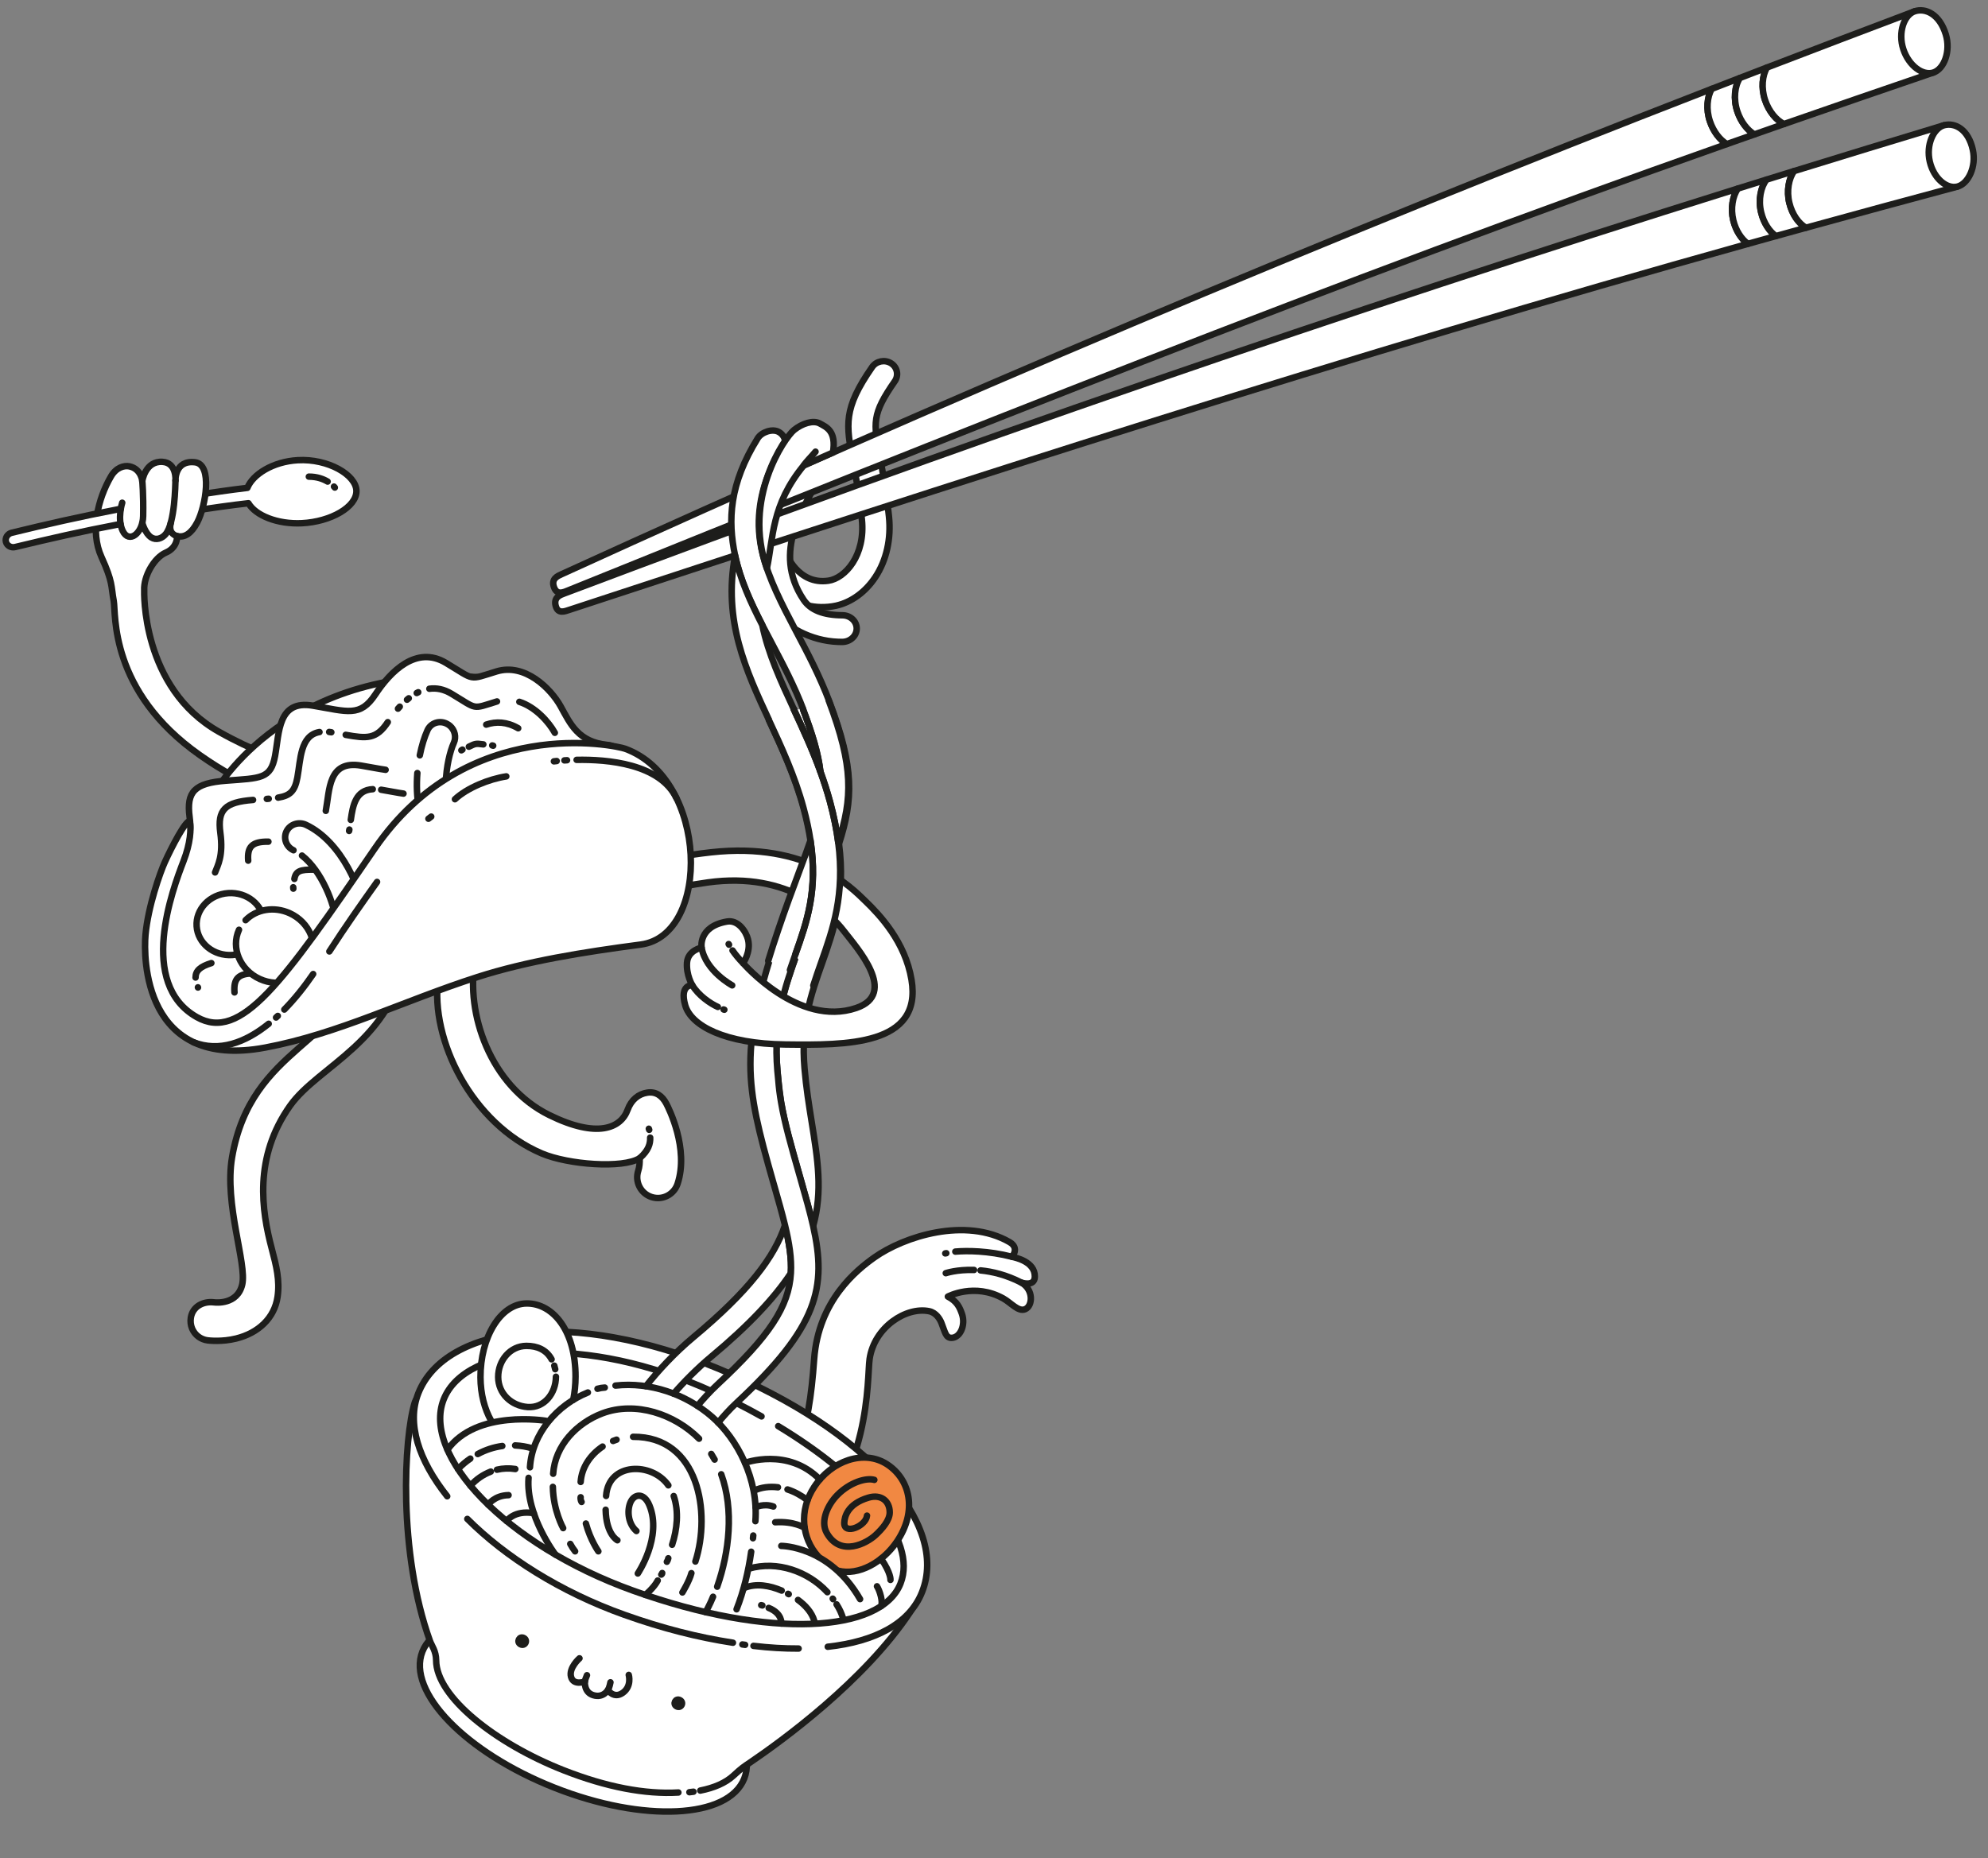 <?xml version="1.0" encoding="UTF-8" standalone="no"?>
<!DOCTYPE svg PUBLIC "-//W3C//DTD SVG 1.1//EN" "http://www.w3.org/Graphics/SVG/1.1/DTD/svg11.dtd">
<svg width="100%" height="100%" viewBox="0 0 553 517" version="1.1" xmlns="http://www.w3.org/2000/svg" xmlns:xlink="http://www.w3.org/1999/xlink" xml:space="preserve" xmlns:serif="http://www.serif.com/" style="fill-rule:evenodd;clip-rule:evenodd;stroke-linecap:round;stroke-linejoin:round;stroke-miterlimit:10;">
    <rect x="0" y="0" width="553" height="517" fill="#808080" stroke="none"/>
    <g id="Acoge-un-plato" serif:id="Acoge un plato" transform="matrix(1,0,0,1,0.703,1.977)">
        <g transform="matrix(1,0,0,1,220.875,336.571)">
            <path d="M0,90.464C21.023,72.774 19.556,44.728 20.322,39.531C21.625,30.694 30.489,24.936 36.899,26.267C38.792,26.66 39.851,28.416 40.286,29.488C41.308,32.038 41.472,33.693 43.103,33.679C45.516,33.656 47.113,30.117 45.989,26.958C45.414,25.347 44.722,23.545 42.089,22.195C42.089,22.195 49.472,18.245 57.494,22.713C59.736,23.964 61.674,26.511 63.6,25.703C65.727,24.796 65.98,20.263 62.53,18.302C62.53,18.302 66.214,19.565 66.277,16.678C66.361,12.475 60.959,11.373 59.91,11.125C59.91,11.125 62.158,8.709 59.214,7.015C47.011,0 29.958,5.421 21.63,11.319C16.828,14.719 6.076,23.244 4.893,39.612C3.393,60.371 0.208,71.968 -14.796,81.858" style="fill:white;fill-rule:nonzero;stroke:rgb(29,29,27);stroke-width:1.8px;"/>
        </g>
        <g transform="matrix(0.958,0.286,0.286,-0.958,272.784,349.931)">
            <path d="M-0.248,-1.695C2.994,-1.06 7.001,-0.837 11.592,-1.694" style="fill:white;fill-rule:nonzero;stroke:rgb(29,29,27);stroke-width:1.8px;"/>
        </g>
        <g transform="matrix(0.994,-0.113,-0.113,-0.994,262.47,352.694)">
            <path d="M-0.035,0.446C-0.035,0.446 3.152,1.15 7.873,0.446" style="fill:white;fill-rule:nonzero;stroke:rgb(29,29,27);stroke-width:1.8px;"/>
        </g>
        <g transform="matrix(0.996,0.091,0.091,-0.996,265.126,345.533)">
            <path d="M-0.02,-0.722C3.229,-0.143 9.098,0.357 15.791,-0.722" style="fill:white;fill-rule:nonzero;stroke:rgb(29,29,27);stroke-width:1.8px;"/>
        </g>
        <g transform="matrix(0.98,-0.2,-0.2,-0.98,262.356,346.712)">
            <path d="M0.001,-0.021C0.001,-0.021 -0.376,-0.014 0.172,-0.021" style="fill:white;fill-rule:nonzero;stroke:rgb(29,29,27);stroke-width:1.8px;"/>
        </g>
        <g transform="matrix(1,0,0,1,231.881,99.91)">
            <path d="M0,66.628C-0.36,66.709 -0.722,66.776 -1.086,66.829C-12.838,68.539 -19.406,59.287 -21.237,54.157C-21.909,52.274 -20.849,50.21 -18.87,49.549C-16.898,48.885 -14.752,49.872 -14.074,51.745C-13.93,52.138 -10.585,60.909 -2.149,59.682C2.442,59.022 8.217,52.717 7.163,42.623C6.436,35.66 5.489,30.662 4.729,26.649C2.75,16.202 1.931,11.88 10.024,0.232C11.187,-1.44 13.537,-1.911 15.276,-0.818C17.014,0.274 17.482,2.514 16.32,4.185C9.924,13.388 10.357,15.673 12.179,25.288C12.964,29.428 13.94,34.582 14.697,41.831C15.343,48.019 14.001,53.995 10.92,58.663C8.173,62.823 4.24,65.677 0,66.628" style="fill:white;fill-rule:nonzero;"/>
        </g>
        <g transform="matrix(1,0,0,1,231.881,99.91)">
            <path d="M0,66.628C-0.36,66.709 -0.722,66.776 -1.086,66.829C-12.838,68.539 -19.406,59.287 -21.237,54.157C-21.909,52.274 -20.849,50.21 -18.87,49.549C-16.898,48.885 -14.752,49.872 -14.074,51.745C-13.93,52.138 -10.585,60.909 -2.149,59.682C2.442,59.022 8.217,52.717 7.163,42.623C6.436,35.66 5.489,30.662 4.729,26.649C2.75,16.202 1.931,11.88 10.024,0.232C11.187,-1.44 13.537,-1.911 15.276,-0.818C17.014,0.274 17.482,2.514 16.32,4.185C9.924,13.388 10.357,15.673 12.179,25.288C12.964,29.428 13.94,34.582 14.697,41.831C15.343,48.019 14.001,53.995 10.92,58.663C8.173,62.823 4.24,65.677 0,66.628Z" style="fill:none;fill-rule:nonzero;stroke:rgb(29,29,27);stroke-width:1.8px;"/>
        </g>
        <g transform="matrix(1,0,0,1,232.406,126.573)">
            <path d="M0,50.028C-7.468,49.757 -14.637,45.89 -18.022,41.084C-27.128,28.152 -14.576,5.422 -13.305,2.722C-12.417,0.84 -10.045,-0.037 -8.004,0.766C-5.966,1.57 -5.032,3.749 -5.919,5.634C-8.889,11.958 -18.64,24.774 -9.579,38.315C-7.625,41.236 -4.014,42.607 1.225,42.634C3.446,42.64 5.228,44.32 5.198,46.367C5.165,48.417 3.337,50.065 1.113,50.052C0.737,50.049 0.366,50.042 0,50.028" style="fill:white;fill-rule:nonzero;"/>
        </g>
        <g transform="matrix(1,0,0,1,232.406,126.573)">
            <path d="M0,50.028C-7.468,49.757 -14.637,45.89 -18.022,41.084C-27.128,28.152 -14.576,5.422 -13.305,2.722C-12.417,0.84 -10.045,-0.037 -8.004,0.766C-5.966,1.57 -5.032,3.749 -5.919,5.634C-8.889,11.958 -18.64,24.774 -9.579,38.315C-7.625,41.236 -4.014,42.607 1.225,42.634C3.446,42.64 5.228,44.32 5.198,46.367C5.165,48.417 3.337,50.065 1.113,50.052C0.737,50.049 0.366,50.042 0,50.028Z" style="fill:none;fill-rule:nonzero;stroke:rgb(29,29,27);stroke-width:1.8px;"/>
        </g>
        <g transform="matrix(1,0,0,1,474.948,154.734)">
            <path d="M0,-122.97C-1.128,-126.318 -0.765,-129.77 0.495,-131.98C-107.428,-90.116 -214.131,-45.06 -319.421,3.045C-320.517,3.546 -322.398,4.312 -321.547,6.662C-320.695,9.01 -318.875,8.073 -317.439,7.493C-211.926,-35.2 -103.855,-78.374 4.705,-116.628C2.786,-117.792 0.984,-120.046 0,-122.97" style="fill:white;fill-rule:nonzero;"/>
        </g>
        <g transform="matrix(1,0,0,1,474.948,154.734)">
            <path d="M0,-122.97C-1.128,-126.318 -0.765,-129.77 0.495,-131.98C-107.428,-90.116 -214.131,-45.06 -319.421,3.045C-320.517,3.546 -322.398,4.312 -321.547,6.662C-320.695,9.01 -318.875,8.073 -317.439,7.493C-211.926,-35.2 -103.855,-78.374 4.705,-116.628C2.786,-117.792 0.984,-120.046 0,-122.97Z" style="fill:none;fill-rule:nonzero;stroke:rgb(29,29,27);stroke-width:1.8px;"/>
        </g>
        <g transform="matrix(1,0,0,1,482.583,28.784)">
            <path d="M0,0.257C-1.18,-3.26 -0.719,-6.882 0.695,-9.065C-1.842,-8.084 -4.454,-7.073 -7.14,-6.029C-8.399,-3.819 -8.764,-0.368 -7.635,2.981C-6.65,5.904 -4.849,8.158 -2.93,9.322C-0.306,8.399 2.256,7.499 4.74,6.628C2.809,5.468 0.989,3.2 0,0.257" style="fill:white;fill-rule:nonzero;"/>
        </g>
        <g transform="matrix(1,0,0,1,482.583,28.784)">
            <path d="M0,0.257C-1.18,-3.26 -0.719,-6.882 0.695,-9.065C-1.842,-8.084 -4.454,-7.073 -7.14,-6.029C-8.399,-3.819 -8.764,-0.368 -7.635,2.981C-6.65,5.904 -4.849,8.158 -2.93,9.322C-0.306,8.399 2.256,7.499 4.74,6.628C2.809,5.468 0.989,3.2 0,0.257Z" style="fill:none;fill-rule:nonzero;stroke:rgb(29,29,27);stroke-width:1.8px;"/>
        </g>
        <g transform="matrix(1,0,0,1,490.278,26.38)">
            <path d="M0,-0.535C-1.126,-3.899 -0.751,-7.361 0.525,-9.566C-1.899,-8.631 -4.408,-7.664 -7,-6.662C-8.414,-4.478 -8.875,-0.856 -7.695,2.66C-6.706,5.604 -4.887,7.871 -2.955,9.031C-0.11,8.033 2.634,7.073 5.285,6.148C3.156,5.112 1.079,2.693 0,-0.535" style="fill:white;fill-rule:nonzero;"/>
        </g>
        <g transform="matrix(1,0,0,1,490.278,26.38)">
            <path d="M0,-0.535C-1.126,-3.899 -0.751,-7.361 0.525,-9.566C-1.899,-8.631 -4.408,-7.664 -7,-6.662C-8.414,-4.478 -8.875,-0.856 -7.695,2.66C-6.706,5.604 -4.887,7.871 -2.955,9.031C-0.11,8.033 2.634,7.073 5.285,6.148C3.156,5.112 1.079,2.693 0,-0.535Z" style="fill:none;fill-rule:nonzero;stroke:rgb(29,29,27);stroke-width:1.8px;"/>
        </g>
        <g transform="matrix(1,0,0,1,531.905,32.528)">
            <path d="M0,-31.365C-13.72,-26.199 -27.414,-20.967 -41.102,-15.714C-42.378,-13.509 -42.753,-10.047 -41.627,-6.682C-40.548,-3.455 -38.471,-1.035 -36.342,0C-22.496,-4.816 -8.644,-9.611 5.23,-14.338C3.133,-21.145 2.087,-24.55 0,-31.365Z" style="fill:white;fill-rule:nonzero;stroke:rgb(29,29,27);stroke-width:1.8px;"/>
        </g>
        <g transform="matrix(-0.328,-0.945,-0.945,0.328,530.672,4.744)">
            <path d="M-5.927,-8.398C-10.812,-8.22 -14.866,-4.802 -14.823,-1.689C-14.781,1.423 -10.813,4.19 -5.927,4.106C-1.04,4.02 3.02,0.776 2.978,-2.341C2.934,-5.461 0.029,-8.615 -5.927,-8.398" style="fill:white;fill-rule:nonzero;"/>
        </g>
        <g transform="matrix(-0.328,-0.945,-0.945,0.328,530.672,4.744)">
            <path d="M-5.927,-8.398C-10.812,-8.22 -14.866,-4.802 -14.823,-1.689C-14.781,1.423 -10.813,4.19 -5.927,4.106C-1.04,4.02 3.02,0.776 2.978,-2.341C2.934,-5.461 0.029,-8.615 -5.927,-8.398Z" style="fill:none;fill-rule:nonzero;stroke:rgb(29,29,27);stroke-width:1.8px;"/>
        </g>
        <g transform="matrix(1,0,0,1,481.448,160.107)">
            <path d="M0,-100.784C-0.821,-104.15 -0.163,-107.524 1.265,-109.618C-108.61,-75.233 -217.478,-37.669 -325.165,3.023C-326.287,3.446 -328.205,4.083 -327.58,6.458C-326.953,8.834 -325.08,8.023 -323.617,7.542C-216.108,-27.846 -106.124,-63.486 4.082,-94.245C2.298,-95.513 0.716,-97.846 0,-100.784" style="fill:white;fill-rule:nonzero;"/>
        </g>
        <g transform="matrix(1,0,0,1,481.448,160.107)">
            <path d="M0,-100.784C-0.821,-104.15 -0.163,-107.524 1.265,-109.618C-108.61,-75.233 -217.478,-37.669 -325.165,3.023C-326.287,3.446 -328.205,4.083 -327.58,6.458C-326.953,8.834 -325.08,8.023 -323.617,7.542C-216.108,-27.846 -106.124,-63.486 4.082,-94.245C2.298,-95.513 0.716,-97.846 0,-100.784Z" style="fill:none;fill-rule:nonzero;stroke:rgb(29,29,27);stroke-width:1.8px;"/>
        </g>
        <g transform="matrix(1,0,0,1,489.197,56.735)">
            <path d="M0,0.393C-0.858,-3.138 -0.093,-6.676 1.487,-8.733C-1.093,-7.929 -3.751,-7.101 -6.484,-6.247C-7.912,-4.153 -8.57,-0.779 -7.749,2.587C-7.033,5.526 -5.451,7.858 -3.667,9.126C-1.006,8.383 1.593,7.661 4.113,6.963C2.311,5.701 0.718,3.352 0,0.393" style="fill:white;fill-rule:nonzero;"/>
        </g>
        <g transform="matrix(1,0,0,1,489.197,56.735)">
            <path d="M0,0.393C-0.858,-3.138 -0.093,-6.676 1.487,-8.733C-1.093,-7.929 -3.751,-7.101 -6.484,-6.247C-7.912,-4.153 -8.57,-0.779 -7.749,2.587C-7.033,5.526 -5.451,7.858 -3.667,9.126C-1.006,8.383 1.593,7.661 4.113,6.963C2.311,5.701 0.718,3.352 0,0.393Z" style="fill:none;fill-rule:nonzero;stroke:rgb(29,29,27);stroke-width:1.8px;"/>
        </g>
        <g transform="matrix(1,0,0,1,497.039,54.848)">
            <path d="M0,-0.37C-0.817,-3.749 -0.148,-7.133 1.297,-9.221C-1.168,-8.456 -3.717,-7.665 -6.354,-6.846C-7.935,-4.789 -8.7,-1.251 -7.842,2.28C-7.124,5.239 -5.531,7.588 -3.729,8.851C-0.844,8.049 1.939,7.281 4.628,6.538C2.623,5.386 0.785,2.872 0,-0.37" style="fill:white;fill-rule:nonzero;"/>
        </g>
        <g transform="matrix(1,0,0,1,497.039,54.848)">
            <path d="M0,-0.37C-0.817,-3.749 -0.148,-7.133 1.297,-9.221C-1.168,-8.456 -3.717,-7.665 -6.354,-6.846C-7.935,-4.789 -8.7,-1.251 -7.842,2.28C-7.124,5.239 -5.531,7.588 -3.729,8.851C-0.844,8.049 1.939,7.281 4.628,6.538C2.623,5.386 0.785,2.872 0,-0.37Z" style="fill:none;fill-rule:nonzero;stroke:rgb(29,29,27);stroke-width:1.8px;"/>
        </g>
        <g transform="matrix(1,0,0,1,540.117,61.386)">
            <path d="M0,-28.526C-13.942,-24.324 -27.865,-20.05 -41.781,-15.758C-43.227,-13.671 -43.895,-10.287 -43.078,-6.908C-42.293,-3.666 -40.455,-1.152 -38.45,0C-24.412,-3.855 -10.369,-7.694 3.693,-11.452C2.209,-18.278 1.47,-21.693 0,-28.526Z" style="fill:white;fill-rule:nonzero;stroke:rgb(29,29,27);stroke-width:1.8px;"/>
        </g>
        <g transform="matrix(-0.265,-0.964,-0.964,0.265,538.84,36.023)">
            <path d="M-6.013,-7.928C-10.798,-7.671 -14.772,-4.204 -14.73,-1.113C-14.688,1.975 -10.801,4.658 -6.013,4.486C-1.223,4.318 2.756,1.025 2.712,-2.069C2.67,-5.167 -0.174,-8.248 -6.013,-7.928" style="fill:white;fill-rule:nonzero;"/>
        </g>
        <g transform="matrix(-0.265,-0.964,-0.964,0.265,538.84,36.023)">
            <path d="M-6.013,-7.928C-10.798,-7.671 -14.772,-4.204 -14.73,-1.113C-14.688,1.975 -10.801,4.658 -6.013,4.486C-1.223,4.318 2.756,1.025 2.712,-2.069C2.67,-5.167 -0.174,-8.248 -6.013,-7.928Z" style="fill:none;fill-rule:nonzero;stroke:rgb(29,29,27);stroke-width:1.8px;"/>
        </g>
        <g transform="matrix(0.367,-0.93,-0.93,-0.367,194.42,440.047)">
            <path d="M-44.77,-30.46C-56.78,-30.46 -66.514,-8.911 -66.515,17.67C-66.515,44.249 -56.779,65.796 -44.77,65.797C-32.757,65.797 -23.023,44.249 -23.021,17.67C-23.024,-8.912 -32.759,-30.46 -44.77,-30.46" style="fill:white;fill-rule:nonzero;"/>
        </g>
        <g transform="matrix(0.367,-0.93,-0.93,-0.367,194.42,440.047)">
            <ellipse cx="-44.768" cy="17.669" rx="21.747" ry="48.129" style="fill:none;stroke:rgb(29,29,27);stroke-width:1.8px;"/>
        </g>
        <g transform="matrix(1,0,0,1,194.096,382.511)">
            <path d="M0,113.696C3.877,112.932 7.037,111.552 9.21,109.552C11.693,107.265 11.958,107.166 13.967,105.801C22.421,100.059 45.661,83.252 58.425,63.975C66.478,51.815 36.8,32.58 -2.164,18.222C-54.533,-1.074 -77.479,-0.54 -79.41,5.669C-82.464,15.496 -84.118,47.327 -75.174,72.13C-74.753,73.3 -73.486,74.897 -73.479,77.44C-73.453,87.657 -56.918,100.585 -38.114,108.005C-26.1,112.746 -15.283,114.77 -6.097,114.231" style="fill:white;fill-rule:nonzero;stroke:rgb(29,29,27);stroke-width:1.8px;"/>
        </g>
        <g transform="matrix(0.424,0.905,0.905,-0.424,155.881,353.238)">
            <path d="M41.686,-55.092C29.195,-58.06 18.464,-56.727 12.304,-50.203C-1.733,-35.332 9.115,-1.192 41.686,28.461C74.868,58.671 107.87,68.149 121.91,53.276C128.399,46.404 128.847,35.6 124.562,23.046" style="fill:white;fill-rule:nonzero;stroke:rgb(29,29,27);stroke-width:1.8px;"/>
        </g>
        <g transform="matrix(1,0,0,1,203.18,420.627)">
            <path d="M0,34.445C-9.727,32.946 -19.529,30.477 -30.224,26.662C-47.982,20.325 -63.352,10.552 -73.887,0" style="fill:white;fill-rule:nonzero;stroke:rgb(29,29,27);stroke-width:1.8px;"/>
        </g>
        <g transform="matrix(-0.998,-0.059,-0.059,0.998,208.925,455.599)">
            <path d="M-12.565,0.353C-8.491,0.613 -4.531,0.614 0.012,0.353" style="fill:white;fill-rule:nonzero;stroke:rgb(29,29,27);stroke-width:1.8px;"/>
        </g>
        <g transform="matrix(1,0,0,1,215.77,428.631)">
            <path d="M0,-33.822C23.161,-19.814 38.914,-2.428 34.009,9.999C28.65,23.579 -2.185,25.68 -40.406,11.937C-76.005,-0.865 -99.167,-25.764 -93.054,-41.253C-86.942,-56.739 -53.558,-59.502 -18.256,-43.429C-13.557,-41.29 -8.992,-38.971 -4.642,-36.527" style="fill:none;fill-rule:nonzero;stroke:rgb(29,29,27);stroke-width:1.8px;"/>
        </g>
        <g transform="matrix(1,0,0,1,160.491,470.807)">
            <path d="M0,-11.396C0,-11.396 -3.033,-8.745 -2.347,-6.234C-1.659,-3.718 1.499,-4.93 1.499,-4.93C1.499,-4.93 1.19,-1.941 3.835,-1.138C6.631,-0.289 7.901,-2.563 7.901,-2.563C7.901,-2.563 9.579,0 12.091,-1.831C14.603,-3.66 13.708,-6.775 13.708,-6.775" style="fill:none;fill-rule:nonzero;stroke:rgb(29,29,27);stroke-width:1.8px;"/>
        </g>
        <g transform="matrix(-0.314,0.949,0.949,0.314,163.027,465.549)">
            <path d="M-1.219,-0.881C0.042,-0.952 -0.027,-0.967 0.636,-0.881" style="fill:none;fill-rule:nonzero;stroke:rgb(29,29,27);stroke-width:1.8px;"/>
        </g>
        <g transform="matrix(-0.314,0.95,0.95,0.314,169.66,467.841)">
            <path d="M-1.491,-1.078C-1.491,-1.078 0.011,-0.866 0.779,-1.078" style="fill:none;fill-rule:nonzero;stroke:rgb(29,29,27);stroke-width:1.8px;"/>
        </g>
        <g transform="matrix(0.469,-0.883,-0.883,-0.469,188.845,471.334)">
            <path d="M-0.913,-0.548C-1.458,-0.546 -1.899,-0.08 -1.896,0.491C-1.899,1.061 -1.454,1.523 -0.913,1.519C-0.368,1.517 0.074,1.05 0.073,0.48C0.073,-0.091 -0.37,-0.552 -0.913,-0.548" style="fill:rgb(30,27,16);fill-rule:nonzero;"/>
        </g>
        <g transform="matrix(0.469,-0.883,-0.883,-0.469,188.845,471.334)">
            <ellipse cx="-0.913" cy="0.485" rx="0.986" ry="1.037" style="fill:none;stroke:rgb(29,29,27);stroke-width:1.8px;"/>
        </g>
        <g transform="matrix(0.469,-0.883,-0.883,-0.469,145.408,454.057)">
            <path d="M-0.912,-0.548C-1.458,-0.548 -1.898,-0.081 -1.895,0.489C-1.896,1.061 -1.453,1.522 -0.912,1.518C-0.368,1.515 0.074,1.049 0.075,0.478C0.072,-0.093 -0.37,-0.553 -0.912,-0.548" style="fill:rgb(30,27,16);fill-rule:nonzero;"/>
        </g>
        <g transform="matrix(0.469,-0.883,-0.883,-0.469,145.408,454.057)">
            <ellipse cx="-0.911" cy="0.484" rx="0.986" ry="1.037" style="fill:none;stroke:rgb(29,29,27);stroke-width:1.8px;"/>
        </g>
        <g transform="matrix(0.799,0.601,0.601,-0.799,221.784,421.911)">
            <path d="M9.555,-4.226C2.922,-2.969 -2.445,2.712 -2.93,10.552C-3.473,19.335 1.856,27.293 9.555,27.77C17.256,28.246 24.072,22.397 24.593,12.285C24.961,5.235 21.834,-1.816 16.425,-4.075" style="fill:rgb(241,136,66);fill-rule:nonzero;stroke:rgb(29,29,27);stroke-width:1.8px;"/>
        </g>
        <g transform="matrix(1,0,0,1,242.512,430.75)">
            <path d="M0,-20.988C-2.252,-21.634 -6.746,-20.337 -10.252,-16.813C-12.828,-14.224 -15.151,-9.589 -13.235,-6.213C-9.345,0.646 -2.001,-3.457 0.303,-5.592C2.174,-7.325 4.274,-9.707 4.278,-11.924C4.285,-15.117 1.86,-17.069 -1.613,-16.05C-7.582,-14.293 -8.305,-10.582 -8.364,-9.035C-8.495,-5.557 -2.308,-8.091 -2.041,-11.039" style="fill:none;fill-rule:nonzero;stroke:rgb(29,29,27);stroke-width:1.8px;"/>
        </g>
        <g transform="matrix(0.957,0.291,0.291,-0.957,131.605,389.609)">
            <path d="M5.19,-2.277C2.487,0.325 0.225,3.958 -1.15,8.415C-4.392,18.902 -1.876,29.622 5.19,31.805C12.254,33.988 20.457,28.353 24.095,16.255C24.73,14.14 25.15,12.009 25.354,9.941" style="fill:white;fill-rule:nonzero;stroke:rgb(29,29,27);stroke-width:1.8px;"/>
        </g>
        <g transform="matrix(-0.006,-1,-1,0.006,145.763,373.111)">
            <path d="M-8.001,-8.129C-12.627,-8.073 -16.75,-4.848 -16.388,-0.193C-16.038,4.286 -12.629,7.939 -8.001,7.936C-3.374,7.93 0.631,4.542 0.626,0.05C0.622,-3.004 -0.507,-5.544 -3.151,-6.948" style="fill:white;fill-rule:nonzero;stroke:rgb(29,29,27);stroke-width:1.8px;"/>
        </g>
        <g transform="matrix(0.253,0.967,0.967,-0.253,154.057,378.228)">
            <path d="M-0.382,-0.495C-0.047,-0.476 0.294,-0.476 0.641,-0.495" style="fill:white;fill-rule:nonzero;stroke:rgb(29,29,27);stroke-width:1.8px;"/>
        </g>
        <g transform="matrix(-0.959,0.282,0.282,0.959,124.994,401.925)">
            <path d="M-27.516,-0.876C-27.516,-0.876 -9.897,-9.408 1.033,-0.876" style="fill:none;fill-rule:nonzero;stroke:rgb(29,29,27);stroke-width:1.8px;"/>
        </g>
        <g transform="matrix(0.432,-0.902,-0.902,-0.432,198.108,446.276)">
            <path d="M-1.35,2.144C-1.35,2.144 1.37,1.992 3.402,2.144" style="fill:none;fill-rule:nonzero;stroke:rgb(29,29,27);stroke-width:1.8px;"/>
        </g>
        <g transform="matrix(0.651,-0.759,-0.759,-0.651,180.937,442.375)">
            <path d="M-0.922,2.005C-0.922,2.005 2.235,1.487 4.356,2.004" style="fill:none;fill-rule:nonzero;stroke:rgb(29,29,27);stroke-width:1.8px;"/>
        </g>
        <g transform="matrix(-0.33,-0.944,-0.944,0.33,158.362,412.438)">
            <path d="M-15.592,10.29C-15.592,10.29 -2.527,14.504 7.033,10.29" style="fill:none;fill-rule:nonzero;stroke:rgb(29,29,27);stroke-width:1.8px;"/>
        </g>
        <g transform="matrix(0.986,0.168,0.168,-0.986,142.696,399.783)">
            <path d="M-0.034,-0.406C1.564,-0.209 3.186,-0.209 4.786,-0.406" style="fill:none;fill-rule:nonzero;stroke:rgb(29,29,27);stroke-width:1.8px;"/>
        </g>
        <g transform="matrix(0.95,-0.312,-0.312,-0.95,132.721,403.582)">
            <path d="M-0.179,1.119C2.19,1.549 4.632,1.553 6.999,1.119" style="fill:none;fill-rule:nonzero;stroke:rgb(29,29,27);stroke-width:1.8px;"/>
        </g>
        <g transform="matrix(0.76,-0.65,-0.65,-0.76,128.073,407.525)">
            <path d="M-0.539,1.46C0.948,1.643 2.465,1.617 3.952,1.46" style="fill:none;fill-rule:nonzero;stroke:rgb(29,29,27);stroke-width:1.8px;"/>
        </g>
        <g transform="matrix(0.999,-0.037,-0.037,-0.999,137.539,407.028)">
            <path d="M-0.007,0.096C1.68,0.432 3.426,0.425 5.114,0.096" style="fill:none;fill-rule:nonzero;stroke:rgb(29,29,27);stroke-width:1.8px;"/>
        </g>
        <g transform="matrix(0.821,-0.572,-0.572,-0.821,131.8,412.662)">
            <path d="M-0.618,1.969C1.615,2.544 4.037,2.513 6.271,1.969" style="fill:none;fill-rule:nonzero;stroke:rgb(29,29,27);stroke-width:1.8px;"/>
        </g>
        <g transform="matrix(0.906,-0.423,-0.423,-0.906,135.914,417.74)">
            <path d="M-0.294,1.326C-0.294,1.326 2.386,2.942 5.973,1.326" style="fill:none;fill-rule:nonzero;stroke:rgb(29,29,27);stroke-width:1.8px;"/>
        </g>
        <g transform="matrix(0.96,-0.279,-0.279,-0.96,140.814,422.21)">
            <path d="M-0.282,1.114C-0.282,1.114 2.506,3.525 7.579,1.114" style="fill:none;fill-rule:nonzero;stroke:rgb(29,29,27);stroke-width:1.8px;"/>
        </g>
        <g transform="matrix(-0.409,-0.912,-0.912,0.409,166.826,422.608)">
            <path d="M-5.975,3.868C-5.975,3.868 -2.267,4.616 2.504,3.868" style="fill:none;fill-rule:nonzero;stroke:rgb(29,29,27);stroke-width:1.8px;"/>
        </g>
        <g transform="matrix(0.546,0.838,0.838,-0.546,159.097,427.484)">
            <path d="M-0.559,-1.032C0.237,-1.106 1.212,-1.107 1.904,-1.032" style="fill:none;fill-rule:nonzero;stroke:rgb(29,29,27);stroke-width:1.8px;"/>
        </g>
        <g transform="matrix(0.421,0.907,0.907,-0.421,234.333,444.703)">
            <path d="M-1.266,-1.984C0.346,-1.763 1.502,-1.795 3.109,-1.984" style="fill:none;fill-rule:nonzero;stroke:rgb(29,29,27);stroke-width:1.8px;"/>
        </g>
        <g transform="matrix(0.591,0.807,0.807,-0.591,231.017,442.799)">
            <path d="M-0.037,-0.073C0.054,-0.073 0.054,-0.072 0.144,-0.073" style="fill:none;fill-rule:nonzero;stroke:rgb(29,29,27);stroke-width:1.8px;"/>
        </g>
        <g transform="matrix(0.958,0.288,0.288,-0.958,208.705,431.401)">
            <path d="M-0.152,-3.233C6.804,1.256 15.876,0.737 22.627,-3.233" style="fill:none;fill-rule:nonzero;stroke:rgb(29,29,27);stroke-width:1.8px;"/>
        </g>
        <g transform="matrix(0.612,0.791,0.791,-0.612,224.479,442.503)">
            <path d="M-1.441,-2.936C0.954,-2.252 3.618,-1.986 5.98,-2.936" style="fill:none;fill-rule:nonzero;stroke:rgb(29,29,27);stroke-width:1.8px;"/>
        </g>
        <g transform="matrix(0.896,0.443,0.443,-0.896,218.541,441.429)">
            <path d="M-0.011,-0.048C0.06,-0.048 0.131,-0.046 0.203,-0.048" style="fill:none;fill-rule:nonzero;stroke:rgb(29,29,27);stroke-width:1.8px;"/>
        </g>
        <g transform="matrix(0.998,0.069,0.069,-0.998,206.268,439.484)">
            <path d="M0.036,-0.361C3.289,1.262 7.148,0.808 10.514,-0.361" style="fill:none;fill-rule:nonzero;stroke:rgb(29,29,27);stroke-width:1.8px;"/>
        </g>
        <g transform="matrix(0.829,0.56,0.56,-0.829,222.64,423.264)">
            <path d="M-2.257,-7.399C-2.257,-7.399 8.77,0.095 24.182,-7.399" style="fill:none;fill-rule:nonzero;stroke:rgb(29,29,27);stroke-width:1.8px;"/>
        </g>
        <g transform="matrix(0.976,0.216,0.216,-0.976,206.789,402.788)">
            <path d="M0.226,-2.252C0.226,-2.252 10.893,4.641 21.572,-2.252" style="fill:none;fill-rule:nonzero;stroke:rgb(29,29,27);stroke-width:1.8px;"/>
        </g>
        <g transform="matrix(0.881,0.473,0.473,-0.881,219.395,411.285)">
            <path d="M-0.377,-1.497C1.71,-1.119 3.858,-1.162 5.947,-1.497" style="fill:none;fill-rule:nonzero;stroke:rgb(29,29,27);stroke-width:1.8px;"/>
        </g>
        <g transform="matrix(0.99,-0.139,-0.139,-0.99,209.133,413.227)">
            <path d="M-0.053,0.47C2.119,1.15 4.517,1.066 6.697,0.47" style="fill:none;fill-rule:nonzero;stroke:rgb(29,29,27);stroke-width:1.8px;"/>
        </g>
        <g transform="matrix(-0.983,-0.184,-0.184,0.983,215.173,420.463)">
            <path d="M-8.295,1.118C-8.295,1.118 -5.062,-0.197 0.038,1.118" style="fill:none;fill-rule:nonzero;stroke:rgb(29,29,27);stroke-width:1.8px;"/>
        </g>
        <g transform="matrix(0.999,-0.04,-0.04,-0.999,209.496,417.472)">
            <path d="M-0.02,0.098C-0.02,0.098 2.383,1.133 4.942,0.098" style="fill:none;fill-rule:nonzero;stroke:rgb(29,29,27);stroke-width:1.8px;"/>
        </g>
        <g transform="matrix(-0.966,-0.258,-0.258,0.966,211.061,444.578)">
            <path d="M-0.324,0.043C-0.216,0.041 -0.106,0.041 0.006,0.043" style="fill:none;fill-rule:nonzero;stroke:rgb(29,29,27);stroke-width:1.8px;"/>
        </g>
        <g transform="matrix(-0.628,-0.778,-0.778,0.628,215.769,444.971)">
            <path d="M-4.255,2.32C-4.255,2.32 -2.311,0.281 1.34,2.32" style="fill:none;fill-rule:nonzero;stroke:rgb(29,29,27);stroke-width:1.8px;"/>
        </g>
        <g transform="matrix(0.993,-0.12,-0.12,-0.993,191.082,496.73)">
            <path d="M-0.004,0.069C0.379,0.062 0.759,0.063 1.133,0.069" style="fill:white;fill-rule:nonzero;stroke:rgb(29,29,27);stroke-width:1.8px;"/>
        </g>
        <g transform="matrix(-0.991,-0.137,-0.137,0.991,205.814,455.501)">
            <path d="M-0.765,0.053C-0.513,0.057 -0.257,0.056 0.004,0.053" style="fill:white;fill-rule:nonzero;stroke:rgb(29,29,27);stroke-width:1.8px;"/>
        </g>
        <g transform="matrix(1,0,0,1,217.726,229.169)">
            <path d="M0,-108.351C-0.146,-109.405 -0.761,-110.385 -1.792,-110.964C-3.584,-111.971 -6.583,-110.919 -7.659,-109.197C-15.559,-96.525 -16.016,-86.394 -13.952,-76.595C-12.543,-69.909 -9.65,-63.595 -6.391,-57.257C-5.552,-55.623 -4.689,-53.991 -3.821,-52.348C-0.664,-46.368 2.603,-40.185 5.19,-33.332C7.89,-26.187 9.419,-20.82 9.982,-16.097C10.946,-13.435 11.846,-10.686 12.631,-7.795C13.754,-3.654 14.502,0.128 14.951,3.62C18.906,-8.635 19.269,-17.445 12.316,-35.849C9.572,-43.109 6.204,-49.488 2.945,-55.658C-1.007,-63.141 -4.497,-69.951 -6.266,-76.915C-10.741,-94.532 0.108,-107.571 0,-108.351" style="fill:white;fill-rule:nonzero;"/>
        </g>
        <g transform="matrix(1,0,0,1,217.726,229.169)">
            <path d="M0,-108.351C-0.146,-109.405 -0.761,-110.385 -1.792,-110.964C-3.584,-111.971 -6.583,-110.919 -7.659,-109.197C-15.559,-96.525 -16.016,-86.394 -13.952,-76.595C-12.543,-69.909 -9.65,-63.595 -6.391,-57.257C-5.552,-55.623 -4.689,-53.991 -3.821,-52.348C-0.664,-46.368 2.603,-40.185 5.19,-33.332C7.89,-26.187 9.419,-20.82 9.982,-16.097C10.946,-13.435 11.846,-10.686 12.631,-7.795C13.754,-3.654 14.502,0.128 14.951,3.62C18.906,-8.635 19.269,-17.445 12.316,-35.849C9.572,-43.109 6.204,-49.488 2.945,-55.658C-1.007,-63.141 -4.497,-69.951 -6.266,-76.915C-10.741,-94.532 0.108,-107.571 0,-108.351Z" style="fill:none;fill-rule:nonzero;stroke:rgb(29,29,27);stroke-width:1.8px;"/>
        </g>
        <g transform="matrix(1,0,0,1,230.358,270.33)">
            <path d="M0,-48.956C-0.786,-51.847 -1.686,-54.596 -2.649,-57.258C-4.889,-63.444 -7.505,-69.11 -10.07,-74.632C-13.872,-82.819 -17.373,-90.367 -19.022,-98.418C-22.281,-104.756 -25.175,-111.069 -26.583,-117.756C-29.972,-99.59 -23.603,-85.869 -16.996,-71.643C-13.451,-64.009 -9.785,-56.115 -7.331,-47.073C-6.454,-43.842 -5.83,-40.865 -5.409,-38.093C-3.306,-24.241 -6.378,-15.532 -9.605,-6.407C-12.75,2.491 -16.003,11.69 -14.813,25.593C-14.738,26.463 -14.653,27.319 -14.563,28.165C-14.337,30.314 -14.068,32.39 -13.783,34.383C-12.773,40.242 -11.008,46.449 -8.762,54.325L-8.358,55.737C-6.983,60.558 -5.76,64.843 -4.87,68.8C-2.167,59.179 -3.602,50.248 -5.259,39.947C-6.017,35.24 -6.8,30.373 -7.266,24.929C-8.33,12.517 -5.467,4.417 -2.435,-4.157C0.841,-13.421 4.202,-22.94 2.32,-37.541C1.871,-41.032 1.123,-44.814 0,-48.956" style="fill:white;fill-rule:nonzero;"/>
        </g>
        <g transform="matrix(1,0,0,1,230.358,270.33)">
            <path d="M0,-48.956C-0.786,-51.847 -1.686,-54.596 -2.649,-57.258C-4.889,-63.444 -7.505,-69.11 -10.07,-74.632C-13.872,-82.819 -17.373,-90.367 -19.022,-98.418C-22.281,-104.756 -25.175,-111.069 -26.583,-117.756C-29.972,-99.59 -23.603,-85.869 -16.996,-71.643C-13.451,-64.009 -9.785,-56.115 -7.331,-47.073C-6.454,-43.842 -5.83,-40.865 -5.409,-38.093C-3.306,-24.241 -6.378,-15.532 -9.605,-6.407C-12.75,2.491 -16.003,11.69 -14.813,25.593C-14.738,26.463 -14.653,27.319 -14.563,28.165C-14.337,30.314 -14.068,32.39 -13.783,34.383C-12.773,40.242 -11.008,46.449 -8.762,54.325L-8.358,55.737C-6.983,60.558 -5.76,64.843 -4.87,68.8C-2.167,59.179 -3.602,50.248 -5.259,39.947C-6.017,35.24 -6.8,30.373 -7.266,24.929C-8.33,12.517 -5.467,4.417 -2.435,-4.157C0.841,-13.421 4.202,-22.94 2.32,-37.541C1.871,-41.032 1.123,-44.814 0,-48.956Z" style="fill:none;fill-rule:nonzero;stroke:rgb(29,29,27);stroke-width:1.8px;"/>
        </g>
        <g transform="matrix(1,0,0,1,186.695,338.92)">
            <path d="M0,46.854C2.789,43.624 6.572,39.787 10.482,36.529C21.018,27.751 28.032,20.206 32.596,13.332C32.836,9.282 32.176,5.013 30.961,0C28.027,8.86 20.854,18.344 5.54,31.1C0.315,35.452 -4.313,40.458 -7.729,44.786" style="fill:white;fill-rule:nonzero;stroke:rgb(29,29,27);stroke-width:1.8px;"/>
        </g>
        <g transform="matrix(1,0,0,1,199.067,232.237)">
            <path d="M0,161.588C1.401,159.889 3.259,157.822 5.007,156.196C27.913,134.892 30.249,123.913 26.421,106.893C25.531,102.936 24.308,98.651 22.933,93.83L22.529,92.418C20.283,84.542 18.518,78.335 17.508,72.476C17.147,70.38 16.881,68.325 16.728,66.258C16.638,65.412 16.553,64.556 16.479,63.686C15.288,49.783 18.541,40.584 21.686,31.686C24.913,22.561 27.985,13.852 25.882,0C24.964,2.705 23.861,5.665 22.596,9.057C20.914,13.564 19.008,18.671 16.915,24.861C5.738,57.904 7.474,67.208 15.223,94.387L15.627,95.801C16.782,99.848 17.799,103.421 18.59,106.684C19.805,111.696 20.465,115.965 20.225,120.015C19.669,129.327 14.315,137.5 -0.247,151.043C-2.165,152.827 -4.215,155.091 -5.76,156.927" style="fill:white;fill-rule:nonzero;stroke:rgb(29,29,27);stroke-width:1.8px;"/>
        </g>
        <g transform="matrix(1,0,0,1,227.332,155.151)">
            <path d="M0,-39.308C-1.799,-40.297 -4.881,-39.344 -7.178,-37.474C-9.788,-35.348 -21.542,-18.289 -14.71,0.989C-12.892,-7.389 -13.542,-16.622 -4.447,-27.644L3.674,-31.227C4.636,-37.201 1.907,-38.26 0,-39.308" style="fill:white;fill-rule:nonzero;"/>
        </g>
        <g transform="matrix(1,0,0,1,227.332,155.151)">
            <path d="M0,-39.308C-1.799,-40.297 -4.881,-39.344 -7.178,-37.474C-9.788,-35.348 -21.542,-18.289 -14.71,0.989C-12.892,-7.389 -13.542,-16.622 -4.447,-27.644L3.674,-31.227C4.636,-37.201 1.907,-38.26 0,-39.308Z" style="fill:none;fill-rule:nonzero;stroke:rgb(29,29,27);stroke-width:1.8px;"/>
        </g>
        <g transform="matrix(-0.65,0.76,0.76,0.65,224.906,128.079)">
            <path d="M-4.144,-1.909C-2.213,-1.876 -0.461,-2.086 0.879,-1.909" style="fill:white;fill-rule:nonzero;stroke:rgb(29,29,27);stroke-width:1.8px;"/>
        </g>
        <g transform="matrix(-0.612,0.791,0.791,0.612,158.083,408.597)">
            <path d="M-21.209,-10.414C-13.29,-15.051 -2.681,-15.706 5.113,-10.414" style="fill:none;fill-rule:nonzero;stroke:rgb(29,29,27);stroke-width:1.8px;"/>
        </g>
        <g transform="matrix(1,0,0,1,209.425,382.463)">
            <path d="M0,38.797C0.875,27.199 -4.975,15.918 -12.079,9.74C-19.343,3.421 -29.293,0 -38.914,1.063" style="fill:none;fill-rule:nonzero;stroke:rgb(29,29,27);stroke-width:1.8px;"/>
        </g>
        <g transform="matrix(0.105,-0.995,-0.995,-0.105,209.165,425.7)">
            <path d="M-0.343,0.381C-0.089,0.378 0.168,0.378 0.423,0.381" style="fill:none;fill-rule:nonzero;stroke:rgb(29,29,27);stroke-width:1.8px;"/>
        </g>
        <g transform="matrix(0.246,-0.969,-0.969,-0.246,213.484,441.704)">
            <path d="M-6.231,8.012C-0.774,7.33 4.844,7.422 10.301,8.012" style="fill:none;fill-rule:nonzero;stroke:rgb(29,29,27);stroke-width:1.8px;"/>
        </g>
        <g transform="matrix(1,0,0,1,193.753,397.521)">
            <path d="M0,0.784C-6.798,-6.057 -17.673,-9.757 -26.919,-6.258C-34.021,-3.568 -40.065,2.686 -40.583,10.541" style="fill:none;fill-rule:nonzero;stroke:rgb(29,29,27);stroke-width:1.8px;"/>
        </g>
        <g transform="matrix(-0.51,-0.86,-0.86,0.51,198.054,402.531)">
            <path d="M-1.379,0.786C-0.77,0.764 -0.162,0.765 0.448,0.786" style="fill:none;fill-rule:nonzero;stroke:rgb(29,29,27);stroke-width:1.8px;"/>
        </g>
        <g transform="matrix(0.036,-0.999,-0.999,-0.036,216.689,426.757)">
            <path d="M-13.371,17.429C-3.687,14.42 8.227,13.507 17.941,17.429" style="fill:none;fill-rule:nonzero;stroke:rgb(29,29,27);stroke-width:1.8px;"/>
        </g>
        <g transform="matrix(-0.526,0.85,0.85,0.526,166.449,410.6)">
            <path d="M-8.839,-4.924C-5.18,-6.581 -0.932,-6.853 2.743,-4.924" style="fill:none;fill-rule:nonzero;stroke:rgb(29,29,27);stroke-width:1.8px;"/>
        </g>
        <g transform="matrix(-0.937,0.349,0.349,0.937,169.928,399.093)">
            <path d="M-0.998,-0.18C-0.655,-0.19 -0.312,-0.19 0.032,-0.18" style="fill:none;fill-rule:nonzero;stroke:rgb(29,29,27);stroke-width:1.8px;"/>
        </g>
        <g transform="matrix(-0.447,-0.895,-0.895,0.447,198.944,401.484)">
            <path d="M-24.943,19.399C-14.781,9.437 5.766,2.946 13.825,19.399" style="fill:none;fill-rule:nonzero;stroke:rgb(29,29,27);stroke-width:1.8px;"/>
        </g>
        <g transform="matrix(-0.986,0.168,0.168,0.986,167.719,409.194)">
            <path d="M-16.889,4.996C-13.49,-2.195 -1.543,-4.203 0.672,4.996" style="fill:none;fill-rule:nonzero;stroke:rgb(29,29,27);stroke-width:1.8px;"/>
        </g>
        <g transform="matrix(0.033,-0.999,-0.999,-0.033,193.959,422.215)">
            <path d="M-5.854,7.516C-1.549,6.252 3.472,5.909 7.72,7.516" style="fill:none;fill-rule:nonzero;stroke:rgb(29,29,27);stroke-width:1.8px;"/>
        </g>
        <g transform="matrix(1,0,0,1,176.718,413.071)">
            <path d="M0,22.736C0,22.736 6.857,12.556 3.227,3.776C1.667,0 -1.137,0.622 -2.107,3.072C-3.087,5.544 -2.575,9.039 -0.39,10.923" style="fill:none;fill-rule:nonzero;stroke:rgb(29,29,27);stroke-width:1.8px;"/>
        </g>
        <g transform="matrix(0.422,-0.906,-0.906,-0.422,192.279,440.67)">
            <path d="M-1.713,2.689C-1.713,2.689 1.985,2.277 4.219,2.689" style="fill:none;fill-rule:nonzero;stroke:rgb(29,29,27);stroke-width:1.8px;"/>
        </g>
        <g transform="matrix(-0.359,-0.933,-0.933,0.359,172.781,419.27)">
            <path d="M-6.185,4.247C-6.185,4.247 -3.553,6.598 2.916,4.247" style="fill:none;fill-rule:nonzero;stroke:rgb(29,29,27);stroke-width:1.8px;"/>
        </g>
        <g transform="matrix(-0.242,-0.97,-0.97,0.242,159.74,414.668)">
            <path d="M-7.346,5.74C-7.346,5.74 -1.901,7.237 4.485,5.74" style="fill:none;fill-rule:nonzero;stroke:rgb(29,29,27);stroke-width:1.8px;"/>
        </g>
        <g transform="matrix(0.19,0.982,0.982,-0.19,161.511,415.067)">
            <path d="M-0.594,-0.589C-0.594,-0.589 0.002,-0.84 0.739,-0.589" style="fill:none;fill-rule:nonzero;stroke:rgb(29,29,27);stroke-width:1.8px;"/>
        </g>
        <g transform="matrix(0.987,-0.163,-0.163,-0.987,165.545,384.578)">
            <path d="M-0.014,0.166C0.654,0.246 1.349,0.246 2.034,0.167" style="fill:none;fill-rule:nonzero;stroke:rgb(29,29,27);stroke-width:1.8px;"/>
        </g>
        <g transform="matrix(0.382,-0.924,-0.924,-0.382,185.37,432.433)">
            <path d="M-0.326,0.487C0.005,0.417 0.383,0.417 0.729,0.487" style="fill:none;fill-rule:nonzero;stroke:rgb(29,29,27);stroke-width:1.8px;"/>
        </g>
        <g transform="matrix(0.507,-0.862,-0.862,-0.507,183.501,436.122)">
            <path d="M-0.126,0.22C0.036,0.126 0.216,0.127 0.384,0.22" style="fill:none;fill-rule:nonzero;stroke:rgb(29,29,27);stroke-width:1.8px;"/>
        </g>
        <g transform="matrix(-0.404,-0.915,-0.915,0.404,248.004,432.348)">
            <path d="M-4.392,3.042C-4.392,3.042 -2.808,2.128 2.062,3.042" style="fill:none;fill-rule:nonzero;stroke:rgb(29,29,27);stroke-width:1.8px;"/>
        </g>
        <g transform="matrix(-0.202,-0.979,-0.979,0.202,246.757,441.302)">
            <path d="M-3.049,3.049C-1.962,2.235 1.255,2.532 2.6,3.049" style="fill:none;fill-rule:nonzero;stroke:rgb(29,29,27);stroke-width:1.8px;"/>
        </g>
        <g transform="matrix(1,0,0,1,35.87,126.316)">
            <path d="M0,16.883C11.324,14.704 22.686,12.834 32.537,11.719C34.522,15.132 40.592,17.61 47.387,17.276C55.447,16.881 62.627,12.753 62.57,8.295C62.516,3.836 54.683,-0.727 46.278,-0.259C39.305,0.131 33.717,3.729 32.238,7.446C22.694,8.566 11.515,10.435 0.33,12.602" style="fill:white;fill-rule:nonzero;stroke:rgb(29,29,27);stroke-width:1.8px;"/>
        </g>
        <g transform="matrix(-0.967,-0.254,-0.254,0.967,85.468,129.997)">
            <path d="M-5.314,0.686C-3.987,0.303 -2.146,0.099 0.088,0.686" style="fill:white;fill-rule:nonzero;stroke:rgb(29,29,27);stroke-width:1.8px;"/>
        </g>
        <g transform="matrix(-0.657,-0.754,-0.754,0.657,92.343,133.362)">
            <path d="M-0.296,0.135C-0.296,0.135 -0.168,0.126 0.061,0.135" style="fill:white;fill-rule:nonzero;stroke:rgb(29,29,27);stroke-width:1.8px;"/>
        </g>
        <g transform="matrix(1,0,0,1,88.531,140.963)">
            <path d="M0,70.016C0,70.016 -9.153,71.429 -28.257,60.698C-50.087,48.434 -49.118,21.275 -49.118,21.275C-49.311,17.423 -46.363,12.206 -43.103,10.81C-39.736,9.369 -39.962,6.212 -39.962,6.212C-37.891,6.718 -35.993,5.49 -34.363,2.4C-32.032,-2.019 -30.004,-13.734 -34.989,-14.323C-40.653,-14.992 -40.419,-9.261 -40.419,-9.261C-40.419,-9.261 -40.013,-14.179 -44.026,-14.44C-48.843,-14.754 -49.654,-9.11 -49.654,-9.11C-49.654,-9.11 -49.955,-12.469 -53.192,-13.177C-54.724,-13.512 -56.917,-12.866 -58.359,-10.395C-62.017,-4.132 -64.243,4.934 -61.012,12.016C-57.783,19.099 -58.367,20.116 -57.597,24.275C-56.958,27.715 -58.958,49.361 -33.594,67.185C-8.232,85.008 6.286,79.221 6.286,79.221" style="fill:white;fill-rule:nonzero;stroke:rgb(29,29,27);stroke-width:1.8px;"/>
        </g>
        <g transform="matrix(1,0,0,1,38.892,136.538)">
            <path d="M0,7.03C0,7.03 0.796,9.96 2.489,11.02C3.834,11.866 5.457,11.328 6.487,10.096C9.071,7.002 9.171,-3.716 9.219,-4.836" style="fill:none;fill-rule:nonzero;stroke:rgb(29,29,27);stroke-width:1.8px;"/>
        </g>
        <g transform="matrix(-0.424,-0.906,-0.906,0.424,48.362,143.326)">
            <path d="M-3.573,1.447C-3.573,1.447 -1.993,3.636 0.533,1.447" style="fill:none;fill-rule:nonzero;stroke:rgb(29,29,27);stroke-width:1.8px;"/>
        </g>
        <g transform="matrix(-0.277,-0.961,-0.961,0.277,7.063,131.073)">
            <path d="M-15.329,-22.474C-14.243,-10.436 -13.768,-1.641 -13.336,8.573C-13.31,9.765 -14.203,10.748 -15.329,10.775C-16.452,10.799 -17.382,9.863 -17.415,8.685C-17.852,-1.292 -18.319,-9.745 -19.369,-21.229" style="fill:white;fill-rule:nonzero;stroke:rgb(29,29,27);stroke-width:1.8px;"/>
        </g>
        <g transform="matrix(1,0,0,1,33.295,143.346)">
            <path d="M0,-5.452C0,-5.452 -1.45,-0.964 0.128,2.366C1.87,6.041 5.735,3.096 5.822,-1.745C5.934,-7.912 5.581,-11.493 5.581,-11.493" style="fill:none;fill-rule:nonzero;stroke:rgb(29,29,27);stroke-width:1.8px;"/>
        </g>
        <g transform="matrix(1,0,0,1,131.449,331.579)">
            <path d="M0,-66.32C-2.675,-51.709 4.164,-31.424 20.685,-23.295C33.972,-16.757 40.579,-19.65 42.44,-24.805C43.432,-27.549 45.446,-29.18 47.877,-29.552C50.301,-29.942 52.053,-28.662 53.202,-26.486C53.859,-25.237 59.547,-13.98 56.333,-4.207C55.472,-1.588 52.929,0 50.313,-0.255C49.892,-0.294 49.467,-0.383 49.055,-0.521C46.031,-1.53 44.394,-4.798 45.392,-7.83C45.732,-8.881 45.835,-10.072 45.777,-11.312C41.114,-8.365 25.926,-9.509 18.566,-12.632C-0.845,-20.86 -12.557,-44.217 -10.254,-61.362" style="fill:white;fill-rule:nonzero;stroke:rgb(29,29,27);stroke-width:1.8px;"/>
        </g>
        <g transform="matrix(-0.456,0.89,0.89,0.456,180.609,319.993)">
            <path d="M-4.643,-2.885C-3.219,-2.094 -1.285,-1.638 1.788,-2.885" style="fill:none;fill-rule:nonzero;stroke:rgb(29,29,27);stroke-width:1.8px;"/>
        </g>
        <g transform="matrix(0.326,0.945,0.945,-0.326,179.959,312.12)">
            <path d="M-0.107,-0.15C-0.107,-0.15 0.007,-0.142 0.21,-0.15" style="fill:none;fill-rule:nonzero;stroke:rgb(29,29,27);stroke-width:1.8px;"/>
        </g>
        <g transform="matrix(1,0,0,1,112.235,371.412)">
            <path d="M0,-107.977C-3.553,-83.668 -24.319,-76.932 -32.245,-65.75C-42.462,-51.336 -40.117,-36.456 -37.358,-26.029C-36.076,-21.191 -35.053,-17.137 -35.732,-12.541C-36.598,-6.668 -41.087,-2.499 -47.253,-0.975C-51.195,0 -54.764,-0.415 -55.162,-0.461C-56.136,-0.581 -57.009,-0.954 -57.738,-1.494C-59.315,-2.668 -60.192,-4.664 -59.851,-6.78C-59.363,-9.87 -56.442,-11.414 -53.381,-11.042C-53.066,-11.01 -46.91,-10.26 -45.563,-16.001C-44.213,-21.753 -50.629,-38.375 -48.377,-51.438C-43.019,-82.526 -16.67,-82.742 -11.947,-106.499" style="fill:white;fill-rule:nonzero;stroke:rgb(29,29,27);stroke-width:1.8px;"/>
        </g>
        <g transform="matrix(1,0,0,1,166.532,269.201)">
            <path d="M0,-17.251C0,-17.251 9.757,-22.886 29.664,-25.664C52.412,-28.838 64.172,-16.458 67.434,-12.236C71.156,-7.419 82.646,5.291 70.938,9.273C54.87,14.738 39.461,-3.217 39.461,-3.217C39.461,-3.217 41.713,-6.254 40.841,-9.799C40.322,-11.906 38.163,-15.327 34.994,-14.78C26.917,-13.388 27.927,-7.521 27.927,-7.521C27.927,-7.521 24.124,-6.809 23.87,-3.359C23.615,0.09 25.326,2.912 25.326,2.912C25.326,2.912 21.742,2.719 23.36,8.48C24.978,14.244 34.463,19.234 51.282,19.43C68.1,19.627 89.39,19.795 86.321,1.414C84.55,-9.192 77.44,-16.647 73.548,-20.413C69.655,-24.18 57.459,-37.046 30.531,-34.043C2.906,-30.963 -4.849,-22.486 -4.849,-22.486" style="fill:white;fill-rule:nonzero;stroke:rgb(29,29,27);stroke-width:1.8px;"/>
        </g>
        <g transform="matrix(0.64,0.768,0.768,-0.64,204.939,261.972)">
            <path d="M-0.824,-1.759C0.553,-1.884 2.264,-1.891 3.757,-1.759" style="fill:none;fill-rule:nonzero;stroke:rgb(29,29,27);stroke-width:1.8px;"/>
        </g>
        <g transform="matrix(0.534,0.845,0.845,-0.534,202.086,260.677)">
            <path d="M-0.05,-0.091C-0.05,-0.091 0.027,-0.091 0.165,-0.091" style="fill:none;fill-rule:nonzero;stroke:rgb(29,29,27);stroke-width:1.8px;"/>
        </g>
        <g transform="matrix(-0.63,-0.777,-0.777,0.63,200.11,260.319)">
            <path d="M-11.007,5.247C-11.007,5.247 -3.28,8.485 2.501,5.247" style="fill:none;fill-rule:nonzero;stroke:rgb(29,29,27);stroke-width:1.8px;"/>
        </g>
        <g transform="matrix(-0.761,-0.648,-0.648,0.761,194.673,270.528)">
            <path d="M-8.239,3.032C-6.073,3.67 -2.119,4.117 1.116,3.032" style="fill:none;fill-rule:nonzero;stroke:rgb(29,29,27);stroke-width:1.8px;"/>
        </g>
        <g transform="matrix(-0.944,-0.329,-0.329,0.944,200.588,278.845)">
            <path d="M-0.224,0.038C-0.224,0.038 -0.143,0.04 0.006,0.038" style="fill:none;fill-rule:nonzero;stroke:rgb(29,29,27);stroke-width:1.8px;"/>
        </g>
        <g transform="matrix(-0.427,-0.904,-0.904,0.427,71.238,172.082)">
            <path d="M-42.965,-55.446C-11.326,-6.824 -35.71,28.925 -35.824,29.423C-35.824,29.423 -40.259,34.721 -42.965,25.469C-45.67,16.217 -52.618,-46.565 -49.926,-52.534C-47.236,-58.505 -43.888,-56.863 -42.965,-55.446" style="fill:white;fill-rule:nonzero;"/>
        </g>
        <g transform="matrix(-0.427,-0.904,-0.904,0.427,71.238,172.082)">
            <path d="M-42.965,-55.446C-11.326,-6.824 -35.71,28.925 -35.824,29.423C-35.824,29.423 -40.259,34.721 -42.965,25.469C-45.67,16.217 -52.618,-46.565 -49.926,-52.534C-47.236,-58.505 -43.888,-56.863 -42.965,-55.446Z" style="fill:none;fill-rule:nonzero;stroke:rgb(29,29,27);stroke-width:1.8px;"/>
        </g>
        <g transform="matrix(1,0,0,1,48.867,231.562)">
            <path d="M0,5.924C0.85,3.659 4.133,0.934 3.18,-6.167C2.227,-13.268 4.552,-15.663 13.273,-16.328C23.001,-17.07 25.748,-16.779 26.946,-23.242C28.145,-29.705 27.683,-38.857 37.425,-37.21C47.169,-35.563 50.613,-33.929 54.844,-40.337C59.075,-46.745 66.242,-54.037 74.481,-49.106C82.719,-44.173 80.612,-44.291 88.534,-46.722C96.457,-49.152 103.649,-41.934 106.375,-37.039C109.1,-32.144 111.198,-27.094 119.465,-26.271C124.308,-25.79 120.101,-20.921 118.638,-15.015C117.176,-9.108 47.46,49.006 33.998,52.465C20.534,55.923 -7.132,59.961 -6.827,32.149C-6.591,10.505 -0.849,8.188 0,5.924" style="fill:white;fill-rule:nonzero;"/>
        </g>
        <g transform="matrix(1,0,0,1,48.867,231.562)">
            <path d="M0,5.924C0.85,3.659 4.133,0.934 3.18,-6.167C2.227,-13.268 4.552,-15.663 13.273,-16.328C23.001,-17.07 25.748,-16.779 26.946,-23.242C28.145,-29.705 27.683,-38.857 37.425,-37.21C47.169,-35.563 50.613,-33.929 54.844,-40.337C59.075,-46.745 66.242,-54.037 74.481,-49.106C82.719,-44.173 80.612,-44.291 88.534,-46.722C96.457,-49.152 103.649,-41.934 106.375,-37.039C109.1,-32.144 111.198,-27.094 119.465,-26.271C124.308,-25.79 120.101,-20.921 118.638,-15.015C117.176,-9.108 47.46,49.006 33.998,52.465C20.534,55.923 -7.132,59.961 -6.827,32.149C-6.591,10.505 -0.849,8.188 0,5.924Z" style="fill:none;fill-rule:nonzero;stroke:rgb(29,29,27);stroke-width:1.8px;"/>
        </g>
        <g transform="matrix(0.994,0.113,0.113,-0.994,134.583,199.128)">
            <path d="M0.023,-0.501C2.631,0.722 5.621,0.964 8.973,-0.501" style="fill:none;fill-rule:nonzero;stroke:rgb(29,29,27);stroke-width:1.8px;"/>
        </g>
        <g transform="matrix(0.966,0.259,0.259,-0.966,136.233,205.391)">
            <path d="M-0.005,-0.036C0.087,-0.035 0.18,-0.035 0.274,-0.036" style="fill:none;fill-rule:nonzero;stroke:rgb(29,29,27);stroke-width:1.8px;"/>
        </g>
        <g transform="matrix(0.987,-0.16,-0.16,-0.987,129.821,206.099)">
            <path d="M-0.052,0.329C1.779,0.855 1.894,0.999 4.032,0.329" style="fill:none;fill-rule:nonzero;stroke:rgb(29,29,27);stroke-width:1.8px;"/>
        </g>
        <g transform="matrix(0.844,-0.537,-0.537,-0.844,127.706,206.846)">
            <path d="M-0.028,0.097C0.092,0.098 0.213,0.099 0.333,0.097" style="fill:none;fill-rule:nonzero;stroke:rgb(29,29,27);stroke-width:1.8px;"/>
        </g>
        <g transform="matrix(1,0,0,1,89.925,209.486)">
            <path d="M0,14.14C1.099,8.292 0.617,0 9.803,1.54C12.555,2.001 14.775,2.459 16.641,2.718" style="fill:none;fill-rule:nonzero;stroke:rgb(29,29,27);stroke-width:1.8px;"/>
        </g>
        <g transform="matrix(0.985,0.17,0.17,-0.985,105.46,217.231)">
            <path d="M-0.046,-0.536C2.492,-0.524 4.553,-0.592 6.265,-0.536" style="fill:none;fill-rule:nonzero;stroke:rgb(29,29,27);stroke-width:1.8px;"/>
        </g>
        <g transform="matrix(0.582,-0.813,-0.813,-0.582,101.629,226.837)">
            <path d="M-2.198,4.273C1.48,6.188 5.362,7.978 8.31,4.273" style="fill:none;fill-rule:nonzero;stroke:rgb(29,29,27);stroke-width:1.8px;"/>
        </g>
        <g transform="matrix(0.178,-0.984,-0.984,-0.178,96.623,229.089)">
            <path d="M-0.158,0.189C-0.03,0.188 0.097,0.188 0.226,0.189" style="fill:none;fill-rule:nonzero;stroke:rgb(29,29,27);stroke-width:1.8px;"/>
        </g>
        <g transform="matrix(0.729,-0.685,-0.685,-0.729,70.89,238.575)">
            <path d="M-1.107,2.546C1.308,5.554 3.324,5.712 6.604,2.546" style="fill:none;fill-rule:nonzero;stroke:rgb(29,29,27);stroke-width:1.8px;"/>
        </g>
        <g transform="matrix(0.738,-0.674,-0.674,-0.738,55.624,270.953)">
            <path d="M-0.78,2.008C0.486,3.398 2.267,3.388 5.178,2.008" style="fill:none;fill-rule:nonzero;stroke:rgb(29,29,27);stroke-width:1.8px;"/>
        </g>
        <g transform="matrix(1,0,0,1,54.355,272.712)">
            <path d="M0,0.011C-0.088,-0.204 0.072,0.215 0,0.011" style="fill:none;fill-rule:nonzero;stroke:rgb(29,29,27);stroke-width:1.8px;"/>
        </g>
        <g transform="matrix(0.729,-0.685,-0.685,-0.729,67.076,275.236)">
            <path d="M-1.106,2.545C1.308,5.552 3.322,5.712 6.604,2.545" style="fill:none;fill-rule:nonzero;stroke:rgb(29,29,27);stroke-width:1.8px;"/>
        </g>
        <g transform="matrix(0.9,-0.435,-0.435,-0.9,82.023,243.592)">
            <path d="M-0.306,1.29C1.019,3.147 2.41,2.891 5.608,1.29" style="fill:none;fill-rule:nonzero;stroke:rgb(29,29,27);stroke-width:1.8px;"/>
        </g>
        <g transform="matrix(-0.067,-0.998,-0.998,0.067,81.07,245.046)">
            <path d="M-0.208,0.195C-0.076,0.197 0.054,0.197 0.182,0.195" style="fill:none;fill-rule:nonzero;stroke:rgb(29,29,27);stroke-width:1.8px;"/>
        </g>
        <g transform="matrix(0.753,0.658,0.658,-0.753,147.821,191.105)">
            <path d="M-1.619,-4.313C2.715,-2.457 8.173,-3.124 11.486,-4.313" style="fill:none;fill-rule:nonzero;stroke:rgb(29,29,27);stroke-width:1.8px;"/>
        </g>
        <g transform="matrix(1,0,0,1,118.734,195.213)">
            <path d="M0,-5.56C1.94,-5.828 4,-5.461 6.141,-4.18C13.568,0.268 11.668,0.162 18.812,-2.03" style="fill:none;fill-rule:nonzero;stroke:rgb(29,29,27);stroke-width:1.8px;"/>
        </g>
        <g transform="matrix(0.89,-0.456,-0.456,-0.89,115.295,190.92)">
            <path d="M-0.026,0.107C0.132,0.11 0.288,0.11 0.444,0.107" style="fill:none;fill-rule:nonzero;stroke:rgb(29,29,27);stroke-width:1.8px;"/>
        </g>
        <g transform="matrix(0.775,-0.632,-0.632,-0.775,112.695,192.816)">
            <path d="M-0.071,0.2C0.141,0.204 0.352,0.204 0.561,0.2" style="fill:none;fill-rule:nonzero;stroke:rgb(29,29,27);stroke-width:1.8px;"/>
        </g>
        <g transform="matrix(0.669,-0.743,-0.743,-0.669,110.291,195.285)">
            <path d="M-0.123,0.276C0.125,0.28 0.372,0.279 0.62,0.276" style="fill:none;fill-rule:nonzero;stroke:rgb(29,29,27);stroke-width:1.8px;"/>
        </g>
        <g transform="matrix(0.957,-0.289,-0.289,-0.957,96.04,204.12)">
            <path d="M-0.078,1.741C5.223,-0.965 7.73,-1.939 12.152,1.741" style="fill:none;fill-rule:nonzero;stroke:rgb(29,29,27);stroke-width:1.8px;"/>
        </g>
        <g transform="matrix(0.989,0.146,0.146,-0.989,90.872,201.627)">
            <path d="M-0.003,-0.044C0.194,-0.04 0.398,-0.041 0.606,-0.045" style="fill:none;fill-rule:nonzero;stroke:rgb(29,29,27);stroke-width:1.8px;"/>
        </g>
        <g transform="matrix(1,0,0,1,76.667,201.695)">
            <path d="M0,18.252C3.321,17.691 4.639,16.493 5.35,12.658C6.273,7.682 6.104,0.939 11.503,0" style="fill:none;fill-rule:nonzero;stroke:rgb(29,29,27);stroke-width:1.8px;"/>
        </g>
        <g transform="matrix(0.996,-0.084,-0.084,-0.996,73.522,220.323)">
            <path d="M-0.001,0.023C0.183,0.022 0.361,0.021 0.536,0.022" style="fill:none;fill-rule:nonzero;stroke:rgb(29,29,27);stroke-width:1.8px;"/>
        </g>
        <g transform="matrix(1,0,0,1,59.123,220.585)">
            <path d="M0,20.174C0.767,18.132 2.326,15.564 1.468,9.161C0.607,2.759 2.704,0.6 10.567,0" style="fill:none;fill-rule:nonzero;stroke:rgb(29,29,27);stroke-width:1.8px;"/>
        </g>
        <g transform="matrix(-0.066,-0.998,-0.998,0.066,62.126,245.815)">
            <ellipse cx="-9.367" cy="-0.623" rx="8.626" ry="9.387" style="fill:none;stroke:rgb(29,29,27);stroke-width:1.8px;"/>
        </g>
        <g transform="matrix(-0.546,0.838,0.838,0.546,86.412,258.787)">
            <path d="M6.283,-18.334C2.124,-17.49 -1.325,-13.863 -2.04,-9.088C-2.933,-3.115 0.793,2.395 6.283,3.216C11.773,4.037 16.946,-0.142 17.84,-6.114C18.734,-12.088 15.009,-17.597 9.518,-18.418" style="fill:white;fill-rule:nonzero;stroke:rgb(29,29,27);stroke-width:1.8px;"/>
        </g>
        <g transform="matrix(1,0,0,1,80.939,249.949)">
            <path d="M0,-15.362C-2.033,-16.319 -2.899,-18.686 -1.937,-20.642C-0.974,-22.594 1.458,-23.398 3.478,-22.44C13.453,-17.733 19.189,-4.014 19.921,3.773C20.129,5.941 18.481,7.839 16.244,8.003C15.832,8.036 15.417,8.008 15.04,7.93C13.333,7.557 11.988,6.146 11.821,4.379C11.373,-0.31 7.922,-9.518 2.359,-13.884" style="fill:white;fill-rule:nonzero;stroke:rgb(29,29,27);stroke-width:1.8px;"/>
        </g>
        <g transform="matrix(1,0,0,1,116.072,224.654)">
            <path d="M0,-16.479C0.532,-19.172 1.285,-21.582 2.136,-23.459C3.03,-25.446 5.402,-26.278 7.427,-25.309C7.801,-25.134 8.147,-24.904 8.436,-24.649C9.733,-23.478 10.201,-21.585 9.47,-19.969C7.273,-15.097 5.547,-3.256 9.942,3.036C11.233,4.875 10.812,7.36 9.007,8.582C7.201,9.799 4.691,9.291 3.412,7.457C-0.279,2.185 -1.196,-5.035 -0.679,-11.549" style="fill:white;fill-rule:nonzero;stroke:rgb(29,29,27);stroke-width:1.8px;"/>
        </g>
        <g transform="matrix(1,0,0,1,39.77,234.317)">
            <path d="M0,23.82C-0.558,30.057 -0.612,61.548 33.283,55.172C53.709,51.332 71.612,42.199 92.354,35.541C106.073,31.132 121.684,28.622 137.755,26.507C157.389,23.923 156.61,-19.476 133.452,-27.966C130.745,-28.958 89.507,-37.728 63.781,-0.216C38.056,37.296 26.543,53.639 14.263,46.688C-2.245,37.337 7.495,11.273 10.572,3.298C12.513,-1.734 12.738,-5.634 12.326,-7.839C11.122,-8.048 7.271,-0.603 5.367,3.591C4.109,6.358 0.711,15.868 0,23.82" style="fill:white;fill-rule:nonzero;"/>
        </g>
        <g transform="matrix(1,0,0,1,39.77,234.317)">
            <path d="M0,23.82C-0.558,30.057 -0.612,61.548 33.283,55.172C53.709,51.332 71.612,42.199 92.354,35.541C106.073,31.132 121.684,28.622 137.755,26.507C157.389,23.923 156.61,-19.476 133.452,-27.966C130.745,-28.958 89.507,-37.728 63.781,-0.216C38.056,37.296 26.543,53.639 14.263,46.688C-2.245,37.337 7.495,11.273 10.572,3.298C12.513,-1.734 12.738,-5.634 12.326,-7.839C11.122,-8.048 7.271,-0.603 5.367,3.591C4.109,6.358 0.711,15.868 0,23.82Z" style="fill:none;fill-rule:nonzero;stroke:rgb(29,29,27);stroke-width:1.8px;"/>
        </g>
        <g transform="matrix(0.794,-0.608,-0.608,-0.794,118.737,225.991)">
            <path d="M-0.101,0.298C0.232,0.303 0.559,0.303 0.877,0.298" style="fill:none;fill-rule:nonzero;stroke:rgb(29,29,27);stroke-width:1.8px;"/>
        </g>
        <g transform="matrix(0.566,-0.825,-0.825,-0.566,101.771,264.008)">
            <path d="M-5.091,9.666C2.889,9.903 11.522,9.795 18.352,9.666" style="fill:none;fill-rule:nonzero;stroke:rgb(29,29,27);stroke-width:1.8px;"/>
        </g>
        <g transform="matrix(0.63,-0.776,-0.776,-0.63,83.704,280.195)">
            <path d="M-2.355,4.944C1.766,4.559 6.104,4.599 10.379,4.944" style="fill:none;fill-rule:nonzero;stroke:rgb(29,29,27);stroke-width:1.8px;"/>
        </g>
        <g transform="matrix(0.735,-0.678,-0.678,-0.735,76.3,281.227)">
            <path d="M-0.087,0.223C0.131,0.221 0.351,0.219 0.571,0.223" style="fill:none;fill-rule:nonzero;stroke:rgb(29,29,27);stroke-width:1.8px;"/>
        </g>
        <g transform="matrix(0.971,-0.238,-0.238,-0.971,53.68,290.452)">
            <path d="M0.023,2.524C6.3,-1.892 13.972,-1.045 21.587,2.524" style="fill:none;fill-rule:nonzero;stroke:rgb(29,29,27);stroke-width:1.8px;"/>
        </g>
        <g transform="matrix(0.933,0.359,0.359,-0.933,162.504,204.8)">
            <path d="M-0.96,-5.337C6.935,-2.12 21.042,2.019 28.828,-5.337" style="fill:none;fill-rule:nonzero;stroke:rgb(29,29,27);stroke-width:1.8px;"/>
        </g>
        <g transform="matrix(0.998,-0.062,-0.062,-0.998,156.302,209.606)">
            <path d="M-0.001,0.023C0.231,0.024 0.474,0.023 0.728,0.023" style="fill:none;fill-rule:nonzero;stroke:rgb(29,29,27);stroke-width:1.8px;"/>
        </g>
        <g transform="matrix(0.994,-0.113,-0.113,-0.994,153.384,209.894)">
            <path d="M-0.002,0.044C-0.002,0.044 0.274,0.049 0.777,0.044" style="fill:none;fill-rule:nonzero;stroke:rgb(29,29,27);stroke-width:1.8px;"/>
        </g>
        <g transform="matrix(0.914,-0.407,-0.407,-0.914,127.759,223.023)">
            <path d="M-0.676,3.179C3.789,4.709 10.311,4.446 14.951,3.178" style="fill:none;fill-rule:nonzero;stroke:rgb(29,29,27);stroke-width:1.8px;"/>
        </g>
        <g transform="matrix(1,0,0,1,220.085,212.696)">
            <path d="M0,-17.375C2.565,-11.853 5.181,-6.187 7.42,0C6.857,-4.723 5.329,-10.09 2.628,-17.235" style="fill:white;fill-rule:nonzero;"/>
        </g>
        <g transform="matrix(1,0,0,1,222.713,229.894)">
            <path d="M0,-34.434C2.64,-27.447 4.179,-22.344 4.792,-17.199C5.756,-14.537 6.656,-11.788 7.441,-8.897C8.564,-4.755 9.312,-0.974 9.761,2.518C13.716,-9.737 14.079,-18.546 7.126,-36.952L0,-34.434Z" style="fill:white;fill-rule:nonzero;"/>
        </g>
        <g transform="matrix(1,0,0,1,220.549,203.987)">
            <path d="M0,59.559C3.228,50.434 6.299,41.725 4.196,27.873C3.775,25.1 3.152,22.124 2.274,18.893C-0.18,9.85 -3.846,1.956 -7.391,-5.677L-0.464,-8.667C2.101,-3.144 4.717,2.522 6.956,8.708C7.92,11.371 8.82,14.119 9.605,17.01C10.729,21.152 11.476,24.933 11.925,28.425C13.807,43.026 10.446,52.545 7.171,61.809C6.413,63.953 5.665,66.067 4.987,68.226L0,59.559Z" style="fill:white;fill-rule:nonzero;"/>
        </g>
        <g transform="matrix(1,0,0,1,219.039,231.861)">
            <path d="M0,36.031C0.494,34.562 1.003,33.12 1.51,31.685C4.738,22.56 7.81,13.851 5.707,0C4.789,2.705 3.686,5.665 2.42,9.056C0.738,13.563 -1.167,18.671 -3.26,24.861C-4.298,27.93 -5.225,30.795 -6.046,33.487L0,36.031Z" style="fill:white;fill-rule:nonzero;"/>
        </g>
        <g transform="matrix(1,0,0,1,220.085,212.696)">
            <path d="M0,-17.375C2.565,-11.853 5.181,-6.187 7.42,0C6.857,-4.723 5.329,-10.09 2.628,-17.235" style="fill:none;fill-rule:nonzero;stroke:rgb(29,29,27);stroke-width:1.8px;"/>
        </g>
        <g transform="matrix(-0.96,0.28,0.28,0.96,241.327,227.238)">
            <path d="M8.982,-35.716C8.402,-28.269 8.352,-22.94 9.202,-17.828C9.021,-15.003 8.926,-12.112 8.982,-9.117C9.062,-4.826 9.402,-0.987 9.947,2.491C2.722,-8.168 -0.091,-16.524 1.436,-36.14" style="fill:none;fill-rule:nonzero;stroke:rgb(29,29,27);stroke-width:1.8px;"/>
        </g>
        <g transform="matrix(1,0,0,1,225.536,195.32)">
            <path d="M0,76.893C0.678,74.734 1.426,72.62 2.184,70.476C5.459,61.212 8.82,51.693 6.938,37.092C6.489,33.6 5.742,29.819 4.619,25.677C3.833,22.786 2.933,20.038 1.969,17.375C-0.27,11.189 -2.886,5.523 -5.451,0" style="fill:none;fill-rule:nonzero;stroke:rgb(29,29,27);stroke-width:1.8px;"/>
        </g>
        <g transform="matrix(1,0,0,1,213.158,263.546)">
            <path d="M0,-65.236C3.545,-57.602 7.211,-49.709 9.665,-40.666C10.542,-37.434 11.166,-34.459 11.587,-31.685C13.69,-17.834 10.618,-9.125 7.391,0" style="fill:none;fill-rule:nonzero;stroke:rgb(29,29,27);stroke-width:1.8px;"/>
        </g>
        <g transform="matrix(1,0,0,1,219.039,231.861)">
            <path d="M0,36.031C0.494,34.562 1.003,33.12 1.51,31.685C4.738,22.56 7.81,13.851 5.707,0C4.789,2.705 3.686,5.665 2.42,9.056C0.738,13.563 -1.167,18.671 -3.26,24.861C-4.298,27.93 -5.225,30.795 -6.046,33.487" style="fill:none;fill-rule:nonzero;stroke:rgb(29,29,27);stroke-width:1.8px;"/>
        </g>
    </g>
</svg>
